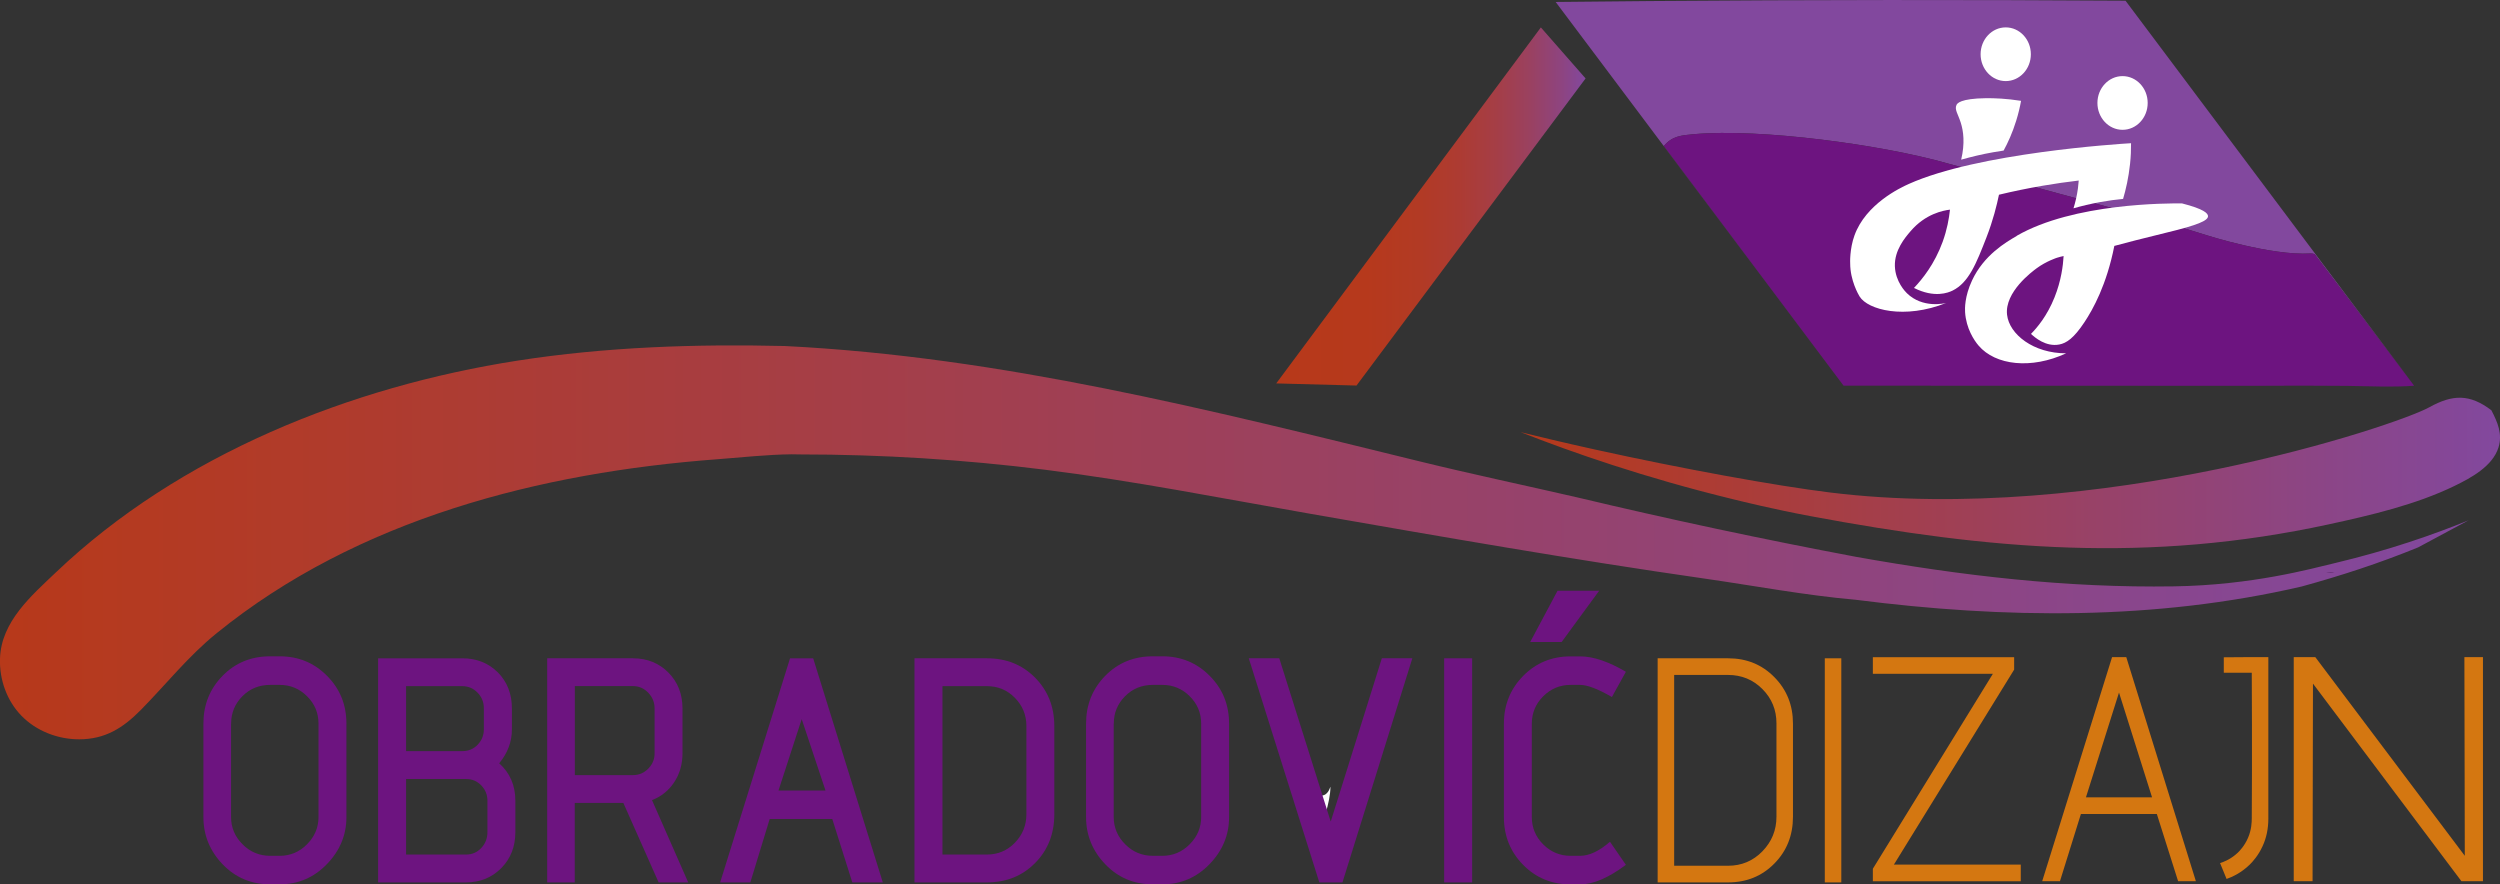 <?xml version="1.0" encoding="UTF-8"?>
<svg id="Layer_2" data-name="Layer 2" xmlns="http://www.w3.org/2000/svg" xmlns:xlink="http://www.w3.org/1999/xlink" viewBox="0 0 377.07 133.38">
  <rect x="0" y="0" width="377.07" height="133.38" fill="#333333" stroke="none"/>
  <defs>
    <style>
      .cls-1 {
        fill: #6d1480;
      }

      .cls-1, .cls-2, .cls-3, .cls-4, .cls-5, .cls-6, .cls-7, .cls-8 {
        stroke-width: 0px;
      }

      .cls-2 {
        fill: #fefefe;
      }

      .cls-3 {
        fill: url(#linear-gradient);
      }

      .cls-4 {
        fill: #fff;
      }

      .cls-5 {
        fill: url(#linear-gradient-2);
      }

      .cls-6 {
        fill: url(#linear-gradient-3);
      }

      .cls-7 {
        fill: #d47711;
      }

      .cls-8 {
        fill: #82489e;
      }
    </style>
    <linearGradient id="linear-gradient" x1="0" y1="81.8" x2="372.37" y2="81.8" gradientUnits="userSpaceOnUse">
      <stop offset="0" stop-color="#b7391a"/>
      <stop offset="1" stop-color="#82489e"/>
    </linearGradient>
    <linearGradient id="linear-gradient-2" x1="192.48" y1="31.14" x2="239.15" y2="31.14" gradientUnits="userSpaceOnUse">
      <stop offset="0" stop-color="#b7391a"/>
      <stop offset=".29" stop-color="#b6391c"/>
      <stop offset=".46" stop-color="#b23a24"/>
      <stop offset=".59" stop-color="#ad3b32"/>
      <stop offset=".71" stop-color="#a53e46"/>
      <stop offset=".82" stop-color="#9a4160"/>
      <stop offset=".92" stop-color="#8e447f"/>
      <stop offset="1" stop-color="#82489e"/>
    </linearGradient>
    <linearGradient id="linear-gradient-3" x1="229.35" y1="71.33" x2="377.07" y2="71.33" xlink:href="#linear-gradient"/>
  </defs>
  <g id="Layer_1-2" data-name="Layer 1">
    <path class="cls-8" d="M364.12,58.18c-5.01-6.62-10.01-13.24-15.02-19.86-.22-.07-.39-.1-.62-.09-5.95.36-15.72-2.77-15.72-2.77-1.36-.44-3.17-.98-5.41-1.62-2.32-.67-5.09-1.44-8.26-2.31-1.5-.41-3.09-.85-4.77-1.31-.32-.08-.64-.17-.97-.26-2.47-.67-5.12-1.39-7.93-2.15-2.7-.73-5.56-1.51-8.55-2.32-1.02-.27-2.06-.55-3.12-.84-9.74-2.79-28.19-5.32-38.29-4.41-1.86.17-3.25.27-4.5,1.78,9.04,12.05,18.07,24.1,27.1,36.15-14.47-19.29-28.95-38.58-43.42-57.87,4.77-.06,9.54-.1,14.33-.14,24.04-.19,47.92-.21,71.62-.05,14.51,19.36,29.02,38.72,43.53,58.07Z"/>
    <path class="cls-3" d="M372.37,78.46c-5.24,2.14-12.02,4.52-20.12,6.45-3.73.89-12.6,3.35-24.36,3.53-16.25.25-31.97-1.6-47.93-4.45-14.08-2.65-28.09-5.64-42.03-8.96-7.93-1.83-15.9-3.5-23.8-5.44-31.64-7.75-63.05-15.77-95.75-17.4-13.42-.32-27.01.13-40.3,2.2-25.21,3.92-50.98,14.17-69.64,31.93C4.71,89.87.19,93.76,0,99.3c-.11,3.15,1.01,6.37,3.22,8.64,2.26,2.33,5.51,3.57,8.73,3.57,3.92-.01,6.61-1.71,9.3-4.44,3.81-3.87,7.16-8.11,11.41-11.55,21.27-17.25,48.8-24.26,75.62-26.26,3.68-.28,7.45-.7,11.14-.74.41,0,.81.01,1.22.02,12.35,0,24.65.77,36.91,2.3,13.38,1.67,26.73,4.32,40.01,6.64,19.82,3.46,39.58,6.92,59.49,9.78,7.58,1.09,15.19,2.53,22.82,3.2,22.46,2.87,45.12,3.14,67.29-2,6-1.65,11.79-3.54,17.56-5.9,2.55-1.37,5.09-2.73,7.64-4.1ZM350.83,86.3c.44-.03.86-.02,1.24.07l-1.24-.07Z"/>
    <path class="cls-5" d="M232.4,4.13c2.25,2.57,4.5,5.13,6.75,7.7-11.52,15.44-23.04,30.88-34.55,46.32-4.04-.11-8.07-.21-12.11-.32,13.31-17.9,26.61-35.8,39.92-53.7Z"/>
    <path class="cls-1" d="M352.07,86.37l-1.24-.07c.44-.03.86-.02,1.24.07Z"/>
    <path class="cls-2" d="M200.67,118.68c-.03,2.46-1.25,5.53-1.91,7.94-.28-1.96-1.69-5.65-1.39-7.34.53.43,1.01.6,1.65.8.61-.13.86-.12,1.26-.63.16-.2.29-.55.38-.77Z"/>
    <path class="cls-6" d="M376.84,67.49c-.88,2.83-4.14,4.59-6.63,5.8-5.83,2.83-12.59,4.41-18.89,5.78-27.36,5.94-51.06,3.85-78.24-1.22-5.62-1.05-10.45-2.25-11.72-2.56-13.3-3.24-24.16-7.03-32.01-10.11,2.56.63,6.45,1.57,11.21,2.62,12.98,2.87,27.3,5.48,35.53,6.49,40.19,4.93,85.2-10.03,90.31-12.86,3.5-1.94,6.08-2.05,9.37.45.92,1.78,1.71,3.56,1.07,5.61Z"/>
    <path class="cls-1" d="M364.12,58.18c-3.36.25-6.77.06-10.13.02-4.59-.04-9.18-.05-13.77-.01l-62.16-.02c-9.03-12.05-18.06-24.1-27.1-36.15,1.25-1.51,2.64-1.61,4.5-1.78,10.1-.91,28.55,1.62,38.29,4.41,1.06.29,2.1.57,3.12.84,2.99.81,5.85,1.59,8.55,2.32,2.81.76,5.46,1.48,7.93,2.15.33.09.65.18.97.26,1.68.46,3.27.9,4.77,1.31,3.17.87,5.94,1.64,8.26,2.31,2.24.64,4.05,1.18,5.41,1.62,0,0,9.77,3.13,15.72,2.77.23,0,.4.02.62.09,5.01,6.62,10.01,13.24,15.02,19.86Z"/>
    <path class="cls-1" d="M30.68,123.24v-14.1c0-2.83.96-5.23,2.88-7.2,1.92-1.96,4.31-2.95,7.19-2.95h1.44c2.81,0,5.19.98,7.14,2.95,1.95,1.96,2.92,4.36,2.92,7.2v14.1c0,2.7-.98,5.07-2.95,7.1-1.96,2.03-4.34,3.04-7.12,3.04h-1.44c-2.84,0-5.23-1.01-7.16-3.02-1.93-2.01-2.9-4.39-2.9-7.12ZM34.85,109.14v14.1c0,1.58.58,2.95,1.73,4.1,1.15,1.16,2.54,1.74,4.17,1.74h1.44c1.6,0,2.97-.58,4.12-1.74,1.15-1.16,1.73-2.53,1.73-4.1v-14.1c0-1.61-.58-2.99-1.73-4.13-1.15-1.14-2.52-1.71-4.12-1.71h-1.44c-1.66,0-3.06.57-4.19,1.71-1.13,1.14-1.7,2.52-1.7,4.13Z"/>
    <path class="cls-1" d="M57.04,99.29h12.7c2.14,0,3.92.71,5.34,2.12,1.42,1.42,2.13,3.24,2.13,5.46v3.14c0,1.87-.64,3.57-1.92,5.12,1.63,1.45,2.44,3.33,2.44,5.65v4.73c0,2.19-.71,4-2.13,5.43-1.42,1.43-3.19,2.15-5.3,2.15h-13.27v-33.8ZM61.25,103.49v9.8h8.48c.93,0,1.7-.32,2.32-.97.62-.65.93-1.42.93-2.33v-3.15c0-.94-.32-1.73-.96-2.38s-1.41-.97-2.3-.97h-8.48ZM61.25,117.49v11.4h9.06c.89,0,1.65-.33,2.28-.99.62-.66.93-1.46.93-2.39v-4.73c0-.9-.31-1.67-.93-2.32-.62-.64-1.38-.96-2.28-.96h-9.06Z"/>
    <path class="cls-1" d="M86.7,133.09h-4.17v-33.8h12.94c2.14,0,3.92.72,5.34,2.15,1.42,1.43,2.13,3.24,2.13,5.43v6.76c0,1.64-.42,3.09-1.25,4.35-.83,1.26-1.95,2.16-3.35,2.7l5.46,12.41h-4.46l-5.32-11.98h-7.33v11.98ZM86.7,116.91h8.77c.89,0,1.66-.32,2.3-.97.64-.65.96-1.41.96-2.29v-6.81c0-.91-.32-1.69-.96-2.36-.64-.66-1.41-1-2.3-1h-8.77v13.42Z"/>
    <path class="cls-1" d="M119.15,99.29h3.5l10.5,33.8h-4.6l-3.02-9.56h-9.44l-2.92,9.56h-4.55l10.54-33.8ZM120.92,108.46l-3.5,10.77h7.09l-3.59-10.77Z"/>
    <path class="cls-1" d="M137.93,133.09v-33.8h10.93c2.91,0,5.33.97,7.26,2.92,1.93,1.95,2.9,4.39,2.9,7.32v13.28c0,2.96-.97,5.42-2.9,7.36-1.93,1.95-4.35,2.92-7.26,2.92h-10.93ZM142.15,103.49v25.4h6.71c1.66,0,3.07-.6,4.22-1.79,1.15-1.19,1.73-2.63,1.73-4.31v-13.3c0-1.64-.58-3.06-1.73-4.23-1.15-1.18-2.56-1.77-4.22-1.77h-6.71Z"/>
    <path class="cls-1" d="M163.81,123.24v-14.1c0-2.83.96-5.23,2.88-7.2,1.92-1.96,4.31-2.95,7.19-2.95h1.44c2.81,0,5.19.98,7.14,2.95,1.95,1.96,2.92,4.36,2.92,7.2v14.1c0,2.7-.98,5.07-2.95,7.1-1.96,2.03-4.34,3.04-7.12,3.04h-1.44c-2.84,0-5.23-1.01-7.16-3.02-1.93-2.01-2.9-4.39-2.9-7.12ZM167.98,109.14v14.1c0,1.58.58,2.95,1.73,4.1,1.15,1.16,2.54,1.74,4.17,1.74h1.44c1.6,0,2.97-.58,4.12-1.74,1.15-1.16,1.73-2.53,1.73-4.1v-14.1c0-1.61-.58-2.99-1.73-4.13-1.15-1.14-2.52-1.71-4.12-1.71h-1.44c-1.66,0-3.06.57-4.19,1.71-1.13,1.14-1.7,2.52-1.7,4.13Z"/>
    <path class="cls-1" d="M198.99,133.09l-10.64-33.8h4.6l7.76,24.63,7.71-24.63h4.6l-10.54,33.8h-3.5Z"/>
    <path class="cls-1" d="M222.04,99.29v33.8h-4.22v-33.8h4.22Z"/>
    <path class="cls-1" d="M242.83,126.96l2.4,3.48c-2.62,1.96-4.92,2.95-6.9,2.95h-1.44c-2.84,0-5.23-.98-7.16-2.95-1.93-1.96-2.9-4.36-2.9-7.19v-14.1c0-2.83.97-5.23,2.9-7.2,1.93-1.96,4.32-2.95,7.16-2.95h1.44c1.95,0,4.25.77,6.9,2.32l-2.11,3.81c-2.11-1.22-3.71-1.83-4.79-1.83h-1.44c-1.6,0-2.97.57-4.12,1.71-1.15,1.14-1.73,2.52-1.73,4.13v14.1c0,1.61.58,2.99,1.73,4.13,1.15,1.14,2.52,1.71,4.12,1.71h1.44c1.37,0,2.88-.71,4.5-2.12ZM241.2,89.1l-5.66,7.73h-4.74l4.12-7.73h6.28Z"/>
    <path class="cls-7" d="M250.02,133.09v-33.8h10.64c2.78,0,5.1.95,6.97,2.85,1.87,1.9,2.8,4.23,2.8,7v14.05c0,2.8-.93,5.15-2.8,7.05s-4.19,2.85-6.97,2.85h-10.64ZM252.51,101.8v28.78h8.12c2.05,0,3.78-.73,5.19-2.18,1.41-1.45,2.12-3.19,2.12-5.22v-14.08c0-2.03-.71-3.76-2.12-5.17-1.41-1.42-3.14-2.13-5.19-2.13h-8.12Z"/>
    <path class="cls-7" d="M277.72,99.29v33.8h-2.49v-33.8h2.49Z"/>
    <path class="cls-7" d="M285.65,130.41h19.14v2.51h-22.31v-1.89l18.1-29.4h-18.1v-2.51h21.31v1.88l-18.14,29.41Z"/>
    <path class="cls-7" d="M318.54,99.11h2.16l10.5,33.8h-2.68l-3.21-10.14h-11.45l-3.16,10.14h-2.68l10.54-33.8ZM319.6,104.47l-4.98,15.79h9.97l-4.98-15.79Z"/>
    <path class="cls-7" d="M334.84,130.18c.61-.19,1.69-.62,2.7-1.59.28-.27,1-1.01,1.52-2.21.55-1.27.56-2.4.57-2.89.02-2.02.06-10.45,0-22.02h-4.22v-2.33c1.41,0,2.82-.02,4.23-.03h2.49v24.34c0,1.54-.29,2.94-.88,4.2-.64,1.4-1.48,2.31-1.9,2.73-1.32,1.3-2.72,1.91-3.52,2.19-.33-.8-.65-1.59-.98-2.39Z"/>
    <path class="cls-7" d="M348.86,103.12l-.06,29.79h-2.84v-33.8h3.25l22.55,29.97-.06-29.97h2.8v33.8h-3.25l-22.38-29.79Z"/>
    <g>
      <ellipse class="cls-4" cx="302.52" cy="8.18" rx="3.79" ry="4.05"/>
      <ellipse class="cls-4" cx="320.14" cy="15.53" rx="3.79" ry="4.05"/>
      <path class="cls-4" d="M295.8,24.08c.59-2.49.34-4.31-.06-5.57-.42-1.33-.98-2-.64-2.69.1-.21.55-.96,4.43-1.01,1.28-.01,3.1.05,5.3.4-.16.9-.39,1.9-.72,2.96-.57,1.86-1.27,3.37-1.91,4.54-.51.07-1.03.16-1.55.25-1.71.3-3.32.69-4.84,1.12Z"/>
      <path class="cls-4" d="M321.41,21.6c-1.85.11-23.08,1.46-33.52,6.15-1.3.58-6.47,3.03-8.18,7.75-.75,2.06-.66,4.21-.65,4.24h0c0,2.55,1.25,4.71,1.42,4.98,1.24,2.01,6.77,3.49,13.07.97-.22.06-3.55.87-5.94-1.47-.2-.2-1.73-1.72-1.81-4.07-.08-2.41,1.54-4.32,2.36-5.27,2.24-2.63,4.92-3.13,5.95-3.26-.14,1.34-.44,3.03-1.11,4.87-1.21,3.32-3.05,5.61-4.32,6.94,3.1,1.56,5.16.72,5.82.4,2.45-1.2,3.59-4.12,5.1-7.99,1.02-2.62,1.58-4.92,1.9-6.47,2.07-.5,4.28-.96,6.61-1.36,1.88-.32,3.69-.58,5.42-.78-.03.38-.07.77-.12,1.18-.15,1.13-.4,2.14-.67,3.01,1.21-.35,2.55-.67,4.01-.94,1.23-.22,2.39-.38,3.47-.48.42-1.42.83-3.19,1.05-5.27.12-1.13.16-2.17.15-3.12Z"/>
      <path class="cls-4" d="M304.18,35.59c-1.65.95-4.96,2.89-6.74,6.71-1.14,2.45-1.08,4.26-1.05,4.79.16,2.45,1.36,4.25,2.03,5.03,2.54,2.99,7.96,3.61,13.21,1.17-4.92.01-8.58-2.86-8.91-5.82-.38-3.43,3.79-6.51,4.47-7.01,1.45-1.07,3.05-1.58,3.05-1.58.37-.12.71-.2,1.01-.26-.08,1.41-.36,3.71-1.37,6.23-1.12,2.8-2.63,4.58-3.55,5.51.56.53,2.24,1.99,4.27,1.6,1.08-.21,2.18-.93,3.79-3.36,1.3-1.96,3.35-5.64,4.51-11.51,1.63-.44,4.38-1.16,7.85-2,4.77-1.15,6.27-1.81,6.28-2.48,0-.43-.62-1.09-3.92-1.93-2.11-.02-16.34-.07-24.94,4.89Z"/>
    </g>
  </g>
</svg>